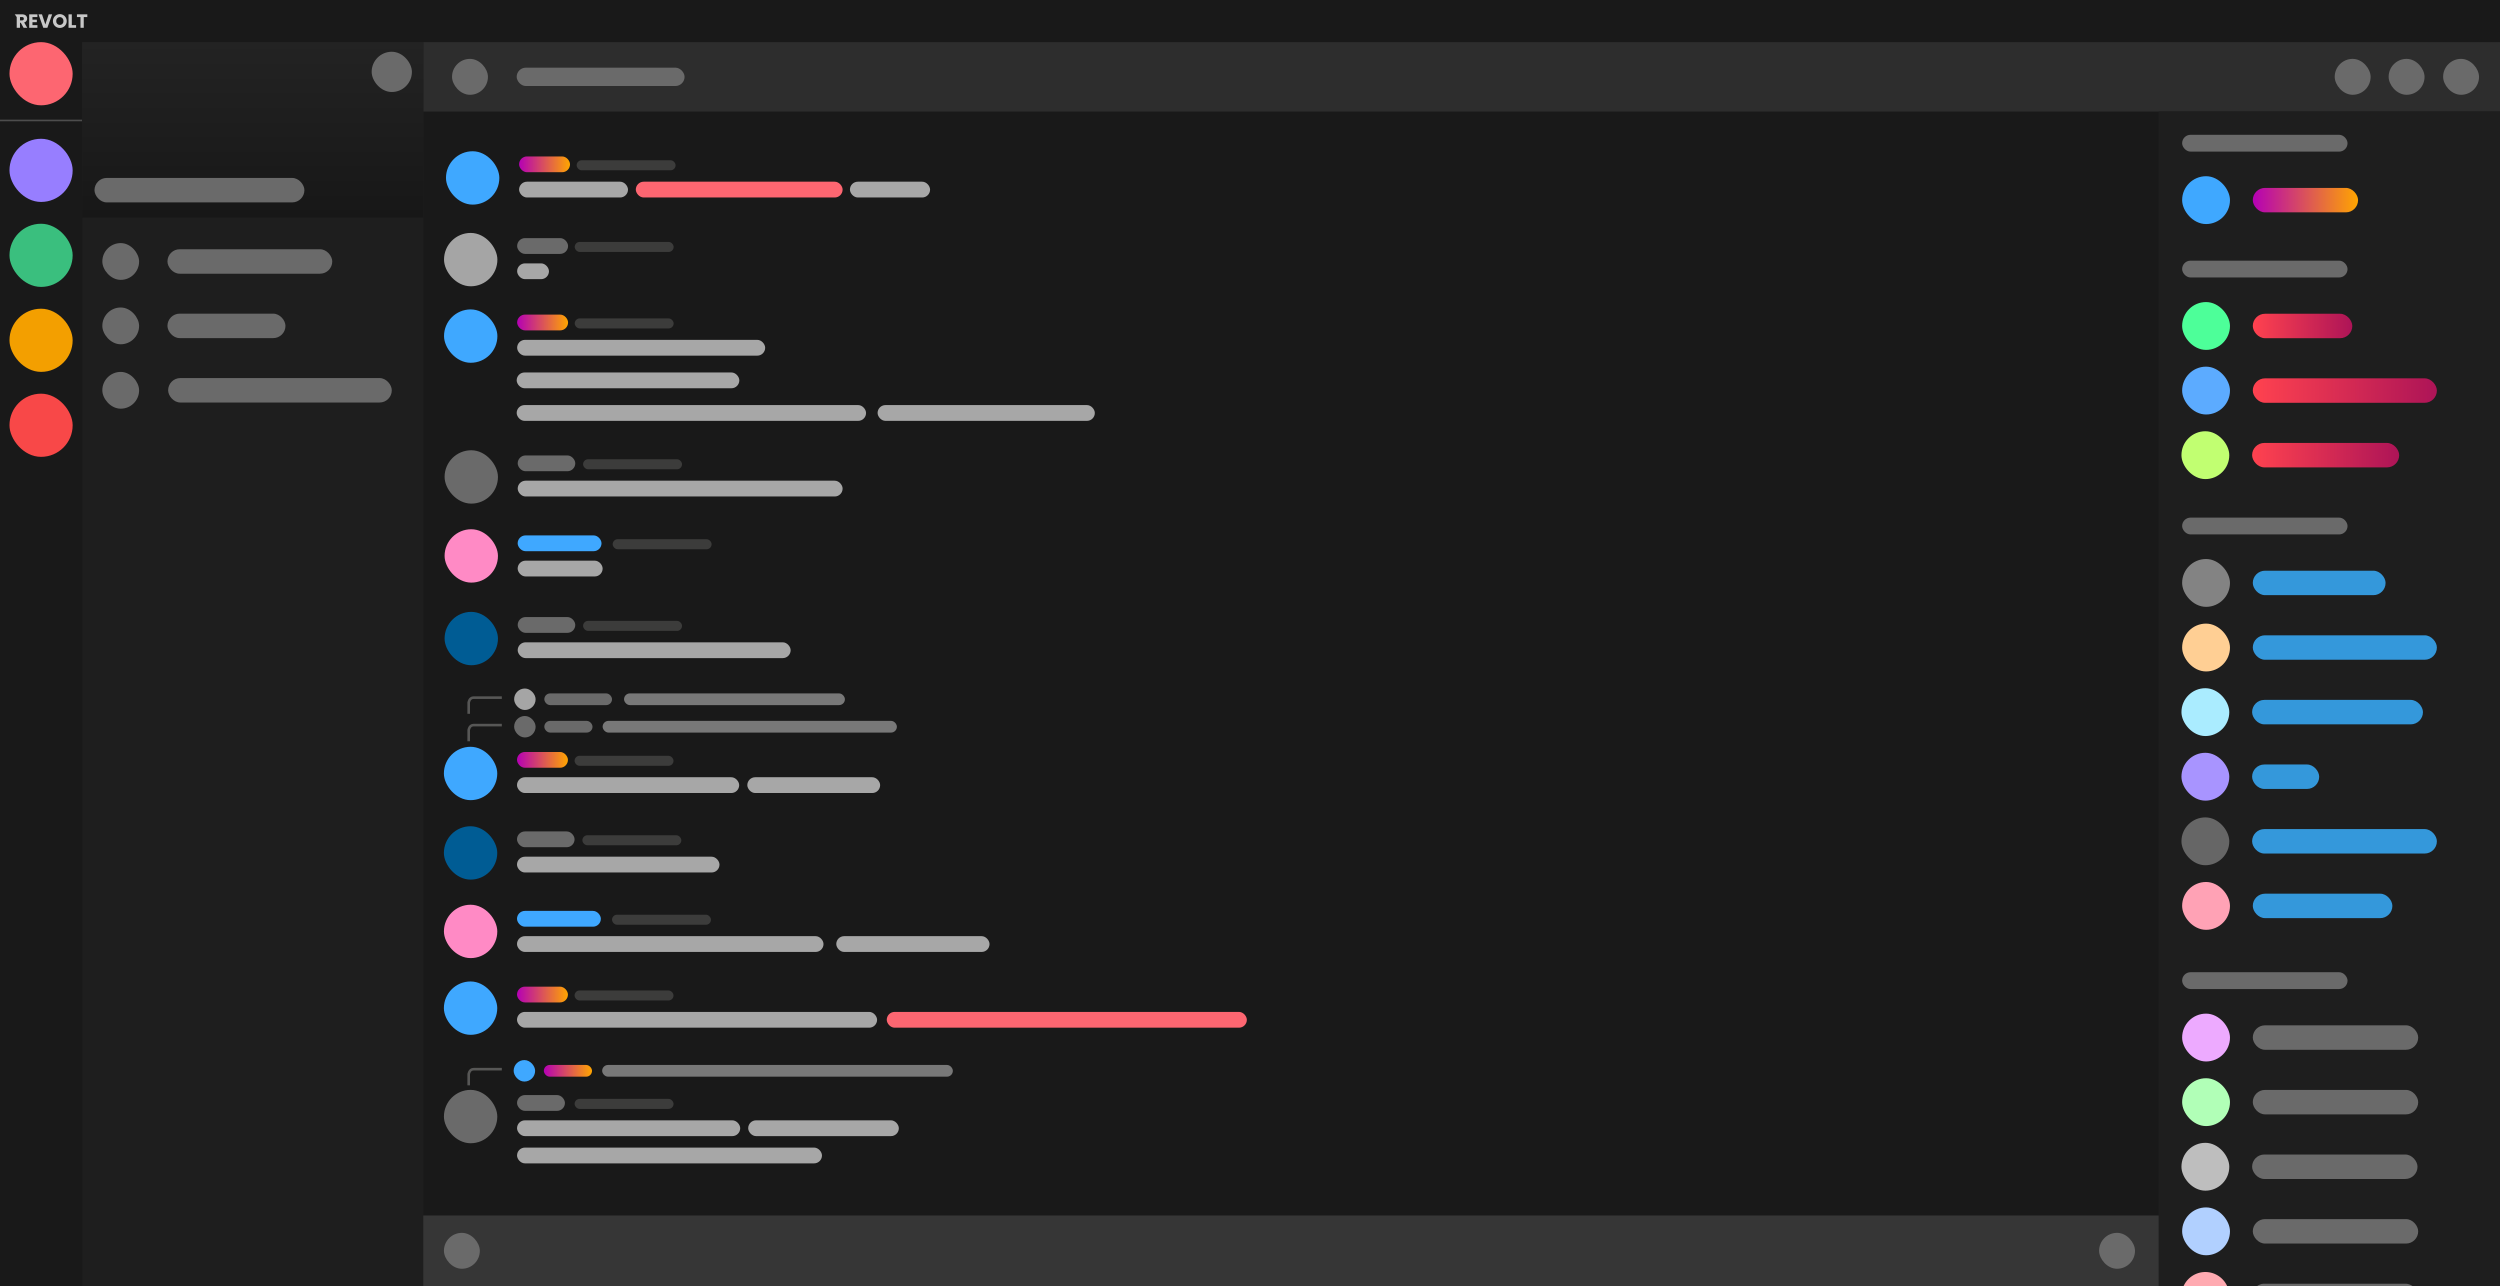 <svg xmlns="http://www.w3.org/2000/svg" xmlns:xlink="http://www.w3.org/1999/xlink" viewBox="0 0 1920 987.752"><defs><style>.a{fill:#191919;}.b{fill:#6a6a6a;}.c{fill:none;stroke:#575756;stroke-miterlimit:10;stroke-width:2px;}.d{fill:#3c3c3b;}.e{fill:#a7a7a7;}.f{fill:#3fa8ff;}.g{fill:url(#a);}.h{fill:#787878;}.i{fill:url(#b);}.j{fill:#fd6671;}.k{fill:#ff8ac5;}.l{fill:#005c94;}.m{fill:url(#c);}.n{fill:#a5a5a5;}.o{fill:url(#d);}.p{fill:url(#e);}.q{fill:#1e1e1e;}.r{fill:#2d2d2d;}.s{fill:#363636;}.t{fill:#4d4d4d;}.u{fill:url(#f);}.v{fill:#977eff;}.w{fill:#3abf7e;}.x{fill:#f39f00;}.y{fill:#f84848;}.z{fill:url(#g);}.aa{fill:url(#h);}.ab{fill:#4dff99;}.ac{fill:url(#i);}.ad{fill:#5cabff;}.ae{fill:url(#j);}.af{fill:#c1ff71;}.ag{fill:#3498db;}.ah{fill:#838383;}.ai{fill:#ffcf94;}.aj{fill:#aaecff;}.ak{fill:#a894ff;}.al{fill:#666;}.am{fill:#ffa2b5;}.an{fill:#edaaff;}.ao{fill:#b1ffb7;}.ap{fill:#bebebe;}.aq{fill:#b1d0ff;}.ar{fill:#ffaab1;}.as{fill:#c8c8c8;}</style><linearGradient id="a" x1="417.664" y1="822.387" x2="454.674" y2="822.387" gradientUnits="userSpaceOnUse"><stop offset="0" stop-color="#b500b5"/><stop offset="1" stop-color="orange"/></linearGradient><linearGradient id="b" x1="397.054" y1="763.805" x2="436.169" y2="763.805" xlink:href="#a"/><linearGradient id="c" x1="397.054" y1="583.577" x2="436.169" y2="583.577" xlink:href="#a"/><linearGradient id="d" x1="397.16" y1="247.674" x2="436.275" y2="247.674" xlink:href="#a"/><linearGradient id="e" x1="398.656" y1="126.208" x2="437.771" y2="126.208" xlink:href="#a"/><linearGradient id="f" x1="194.082" y1="32.36" x2="194.082" y2="167.05" gradientUnits="userSpaceOnUse"><stop offset="0" stop-color="#232323"/><stop offset="1" stop-color="#171717"/></linearGradient><linearGradient id="g" x1="1730.145" y1="153.702" x2="1811" y2="153.702" xlink:href="#a"/><linearGradient id="h" x1="1730.145" y1="250.354" x2="1806.565" y2="250.354" gradientUnits="userSpaceOnUse"><stop offset="0" stop-color="#ff424f"/><stop offset="1" stop-color="#ad1457"/></linearGradient><linearGradient id="i" x1="1730.145" y1="299.963" x2="1871.522" y2="299.963" xlink:href="#h"/><linearGradient id="j" x1="1729.618" y1="349.572" x2="1842.565" y2="349.572" xlink:href="#h"/></defs><rect class="a" width="1920" height="987.752"/><rect class="b" x="340.935" y="837.028" width="40.989" height="40.989" rx="20.495"/><path class="c" d="M359.962,833.555v-8.608s.44-3.815,3.815-3.815H385.4"/><rect class="b" x="397.087" y="841.007" width="36.783" height="12.13" rx="6.065"/><rect class="d" x="441.304" y="843.941" width="75.978" height="7.696" rx="3.848"/><rect class="e" x="397.087" y="860.409" width="171.391" height="12.13" rx="6.065"/><rect class="e" x="397.087" y="881.343" width="234.196" height="12.13" rx="6.065"/><rect class="f" x="394.478" y="814.137" width="16.5" height="16.5" rx="8.25"/><rect class="g" x="417.664" y="817.887" width="37.01" height="9" rx="4.5"/><rect class="h" x="462.452" y="817.887" width="269.331" height="9" rx="4.5"/><rect class="f" x="340.902" y="753.762" width="40.989" height="40.989" rx="20.495"/><rect class="i" x="397.054" y="757.74" width="39.115" height="12.13" rx="6.065"/><rect class="d" x="441.272" y="760.675" width="75.978" height="7.696" rx="3.848"/><rect class="e" x="397.054" y="777.142" width="276.554" height="12.13" rx="6.065"/><rect class="j" x="681.027" y="777.142" width="276.554" height="12.13" rx="6.065"/><rect class="e" x="574.609" y="860.409" width="115.696" height="12.13" rx="6.065"/><rect class="k" x="340.935" y="694.838" width="40.989" height="40.989" rx="20.495"/><rect class="f" x="397.054" y="699.566" width="64.402" height="12.13" rx="6.065"/><rect class="d" x="470.033" y="702.501" width="75.978" height="7.696" rx="3.848"/><rect class="e" x="397.054" y="718.968" width="235.402" height="12.13" rx="6.065"/><rect class="e" x="642.255" y="718.968" width="117.701" height="12.13" rx="6.065"/><rect class="l" x="340.902" y="634.561" width="40.989" height="40.989" rx="20.495"/><rect class="b" x="397.054" y="638.539" width="44.217" height="12.13" rx="6.065"/><rect class="d" x="447.272" y="641.474" width="75.978" height="7.696" rx="3.848"/><rect class="e" x="397.054" y="657.941" width="155.511" height="12.13" rx="6.065"/><rect class="f" x="340.902" y="573.534" width="40.989" height="40.989" rx="20.495"/><rect class="m" x="397.054" y="577.512" width="39.115" height="12.13" rx="6.065"/><rect class="d" x="441.272" y="580.447" width="75.978" height="7.696" rx="3.848"/><rect class="e" x="397.054" y="596.914" width="170.641" height="12.13" rx="6.065"/><rect class="e" x="573.94" y="596.914" width="102" height="12.13" rx="6.065"/><path class="c" d="M359.962,569.295v-8.609s.44-3.815,3.815-3.815H385.4"/><rect class="b" x="394.853" y="549.876" width="16.5" height="16.5" rx="8.25"/><rect class="b" x="418.039" y="553.626" width="37.01" height="9" rx="4.5"/><rect class="h" x="462.827" y="553.626" width="225.978" height="9" rx="4.5"/><path class="c" d="M359.962,548.2v-8.609s.44-3.815,3.815-3.815H385.4"/><rect class="n" x="394.853" y="528.778" width="16.5" height="16.5" rx="8.25"/><rect class="b" x="418.039" y="532.528" width="51.993" height="9" rx="4.5"/><rect class="h" x="479.261" y="532.528" width="169.63" height="9" rx="4.5"/><rect class="l" x="341.44" y="469.92" width="40.989" height="40.989" rx="20.495"/><rect class="b" x="397.592" y="473.898" width="44.217" height="12.13" rx="6.065"/><rect class="d" x="447.81" y="476.833" width="75.978" height="7.696" rx="3.848"/><rect class="e" x="397.592" y="493.3" width="209.625" height="12.13" rx="6.065"/><rect class="k" x="341.44" y="406.46" width="40.989" height="40.989" rx="20.495"/><rect class="f" x="397.56" y="411.189" width="64.402" height="12.13" rx="6.065"/><rect class="d" x="470.538" y="414.123" width="75.978" height="7.696" rx="3.848"/><rect class="e" x="397.56" y="430.591" width="65.267" height="12.13" rx="6.065"/><rect class="b" x="341.44" y="345.795" width="40.989" height="40.989" rx="20.495"/><rect class="b" x="397.592" y="349.773" width="44.217" height="12.13" rx="6.065"/><rect class="d" x="447.81" y="352.708" width="75.978" height="7.696" rx="3.848"/><rect class="e" x="397.592" y="369.175" width="249.538" height="12.13" rx="6.065"/><rect class="f" x="341.008" y="237.63" width="40.989" height="40.989" rx="20.495"/><rect class="o" x="397.16" y="241.608" width="39.115" height="12.13" rx="6.065"/><rect class="d" x="441.378" y="244.543" width="75.978" height="7.696" rx="3.848"/><rect class="e" x="397.16" y="261.011" width="190.492" height="12.13" rx="6.065"/><rect class="e" x="396.81" y="286.054" width="170.992" height="12.13" rx="6.065"/><rect class="e" x="396.81" y="311.098" width="268.321" height="12.13" rx="6.065"/><rect class="e" x="673.992" y="311.098" width="166.834" height="12.13" rx="6.065"/><rect class="f" x="342.504" y="116.164" width="40.989" height="40.989" rx="20.495"/><rect class="p" x="398.656" y="120.142" width="39.115" height="12.13" rx="6.065"/><rect class="d" x="442.874" y="123.077" width="75.978" height="7.696" rx="3.848"/><rect class="e" x="398.656" y="139.545" width="83.649" height="12.13" rx="6.065"/><rect class="j" x="488.298" y="139.545" width="158.833" height="12.13" rx="6.065"/><rect class="e" x="652.751" y="139.545" width="61.553" height="12.13" rx="6.065"/><rect class="n" x="341.008" y="178.886" width="40.989" height="40.989" rx="20.495"/><rect class="b" x="397.16" y="182.865" width="39.115" height="12.13" rx="6.065"/><rect class="d" x="441.378" y="185.799" width="75.978" height="7.696" rx="3.848"/><rect class="e" x="397.16" y="202.267" width="24.448" height="12.13" rx="6.065"/><rect class="q" x="63.077" y="32.36" width="262.01" height="955.392"/><rect class="r" x="325.087" y="32.36" width="1594.913" height="53.299"/><rect class="q" x="1657.87" y="85.659" width="262.13" height="902.093"/><rect class="s" x="325.087" y="933.485" width="1332.783" height="54.267"/><rect class="a" y="32.36" width="63.077" height="955.392"/><rect class="t" y="91.887" width="63.077" height="1.239"/><rect class="u" x="63.077" y="32.36" width="262.01" height="134.69"/><rect class="j" x="7.278" y="32.36" width="48.522" height="48.522" rx="24.261"/><rect class="v" x="7.278" y="106.577" width="48.522" height="48.522" rx="24.261"/><rect class="w" x="7.278" y="171.833" width="48.522" height="48.522" rx="24.261"/><rect class="x" x="7.278" y="237.088" width="48.522" height="48.522" rx="24.261"/><rect class="y" x="7.278" y="302.344" width="48.522" height="48.522" rx="24.261"/><rect class="b" x="72.565" y="136.659" width="161.217" height="18.783" rx="9.391"/><rect class="b" x="285.435" y="39.746" width="30.913" height="30.913" rx="15.457"/><rect class="b" x="128.604" y="191.423" width="126.57" height="18.783" rx="9.391"/><rect class="b" x="78.587" y="186.691" width="28.246" height="28.246" rx="14.123"/><rect class="b" x="128.604" y="240.889" width="90.635" height="18.783" rx="9.391"/><rect class="b" x="129.126" y="290.354" width="171.766" height="18.783" rx="9.391"/><rect class="z" x="1730.145" y="144.311" width="80.855" height="18.783" rx="9.391"/><rect class="f" x="1675.878" y="135.329" width="36.746" height="36.746" rx="18.373"/><rect class="b" x="1675.878" y="103.528" width="127.032" height="12.913" rx="6.457"/><rect class="aa" x="1730.145" y="240.963" width="76.421" height="18.783" rx="9.391"/><rect class="ab" x="1675.878" y="231.981" width="36.746" height="36.746" rx="18.373"/><rect class="b" x="1675.878" y="200.18" width="127.032" height="12.913" rx="6.457"/><rect class="ac" x="1730.145" y="290.572" width="141.377" height="18.783" rx="9.391"/><rect class="ad" x="1675.878" y="281.59" width="36.746" height="36.746" rx="18.373"/><rect class="ae" x="1729.618" y="340.18" width="112.948" height="18.783" rx="9.391"/><rect class="af" x="1675.351" y="331.199" width="36.746" height="36.746" rx="18.373"/><rect class="ag" x="1730.145" y="438.304" width="101.986" height="18.783" rx="9.391"/><rect class="ah" x="1675.878" y="429.322" width="36.746" height="36.746" rx="18.373"/><rect class="b" x="1675.878" y="397.521" width="127.032" height="12.913" rx="6.457"/><rect class="ag" x="1730.145" y="487.912" width="141.377" height="18.783" rx="9.391"/><rect class="ai" x="1675.878" y="478.93" width="36.746" height="36.746" rx="18.373"/><rect class="ag" x="1729.618" y="537.521" width="131.209" height="18.783" rx="9.391"/><rect class="aj" x="1675.351" y="528.539" width="36.746" height="36.746" rx="18.373"/><rect class="ag" x="1729.618" y="587.13" width="51.52" height="18.783" rx="9.391"/><rect class="ak" x="1675.351" y="578.148" width="36.746" height="36.746" rx="18.373"/><rect class="ag" x="1729.618" y="636.738" width="141.904" height="18.783" rx="9.391"/><rect class="al" x="1675.351" y="627.757" width="36.746" height="36.746" rx="18.373"/><rect class="ag" x="1730.145" y="686.347" width="107.203" height="18.783" rx="9.391"/><rect class="am" x="1675.878" y="677.365" width="36.746" height="36.746" rx="18.373"/><rect class="b" x="1730.145" y="787.45" width="127.032" height="18.783" rx="9.391"/><rect class="an" x="1675.878" y="778.468" width="36.746" height="36.746" rx="18.373"/><rect class="b" x="1675.878" y="746.668" width="127.032" height="12.913" rx="6.457"/><rect class="b" x="1730.145" y="837.059" width="127.032" height="18.783" rx="9.391"/><rect class="ao" x="1675.878" y="828.077" width="36.746" height="36.746" rx="18.373"/><rect class="b" x="1729.618" y="886.668" width="127.032" height="18.783" rx="9.391"/><rect class="ap" x="1675.351" y="877.686" width="36.746" height="36.746" rx="18.373"/><rect class="b" x="1730.145" y="936.276" width="127.032" height="18.783" rx="9.391"/><rect class="aq" x="1675.878" y="927.295" width="36.746" height="36.746" rx="18.373"/><path class="b" d="M1852.861,987.752a9.34,9.34,0,0,0-5.6-1.867H1739.009a9.34,9.34,0,0,0-5.6,1.867Z"/><path class="ar" d="M1710.474,987.752a18.355,18.355,0,0,0-33.5,0Z"/><rect class="b" x="396.81" y="51.959" width="128.941" height="14.1" rx="7.05"/><rect class="b" x="347.156" y="45.217" width="27.585" height="27.585" rx="13.792"/><rect class="b" x="1876.316" y="45.217" width="27.585" height="27.585" rx="13.792"/><rect class="b" x="1834.468" y="45.217" width="27.585" height="27.585" rx="13.792"/><rect class="b" x="1793.055" y="45.217" width="27.585" height="27.585" rx="13.792"/><rect class="b" x="1612.099" y="946.826" width="27.585" height="27.585" rx="13.792"/><rect class="b" x="340.935" y="946.826" width="27.585" height="27.585" rx="13.792"/><rect class="b" x="78.587" y="236.157" width="28.246" height="28.246" rx="14.123"/><rect class="b" x="78.587" y="285.623" width="28.246" height="28.246" rx="14.123"/><path class="as" d="M18.289,14.371c0,.808-.44,1.293-1.381,1.293H15.351V13.107h1.558C17.849,13.107,18.289,13.606,18.289,14.371Zm-6.957-3.35,1.507,2.091v8.221h2.513V17.441h.6L18.1,21.334h2.836l-2.38-4.084a3,3,0,0,0,2.291-2.982c0-1.793-1.263-3.247-3.79-3.247Zm17.4,0H22.418V21.333h6.317V19.321h-3.8V17.06H28.3V15.12H24.93V13.109h3.805Zm6.082,7.786-2.556-7.786H29.587l3.659,10.312H36.39l3.658-10.312H37.389Zm16.426-2.659a5.29,5.29,0,0,0-10.58,0,5.188,5.188,0,0,0,5.087,5.289c.073,0,.146,0,.218,0a5.164,5.164,0,0,0,5.274-5.052q0-.119,0-.237Zm-8.007,0a2.737,2.737,0,1,1,5.45,0,2.738,2.738,0,1,1-5.451,0Zm9.4-5.127V21.333h5.8V19.319H55.151v-8.3Zm6.449,2.087h2.733v8.225h2.512V13.107h2.733V11.02H59.088Z"/></svg>